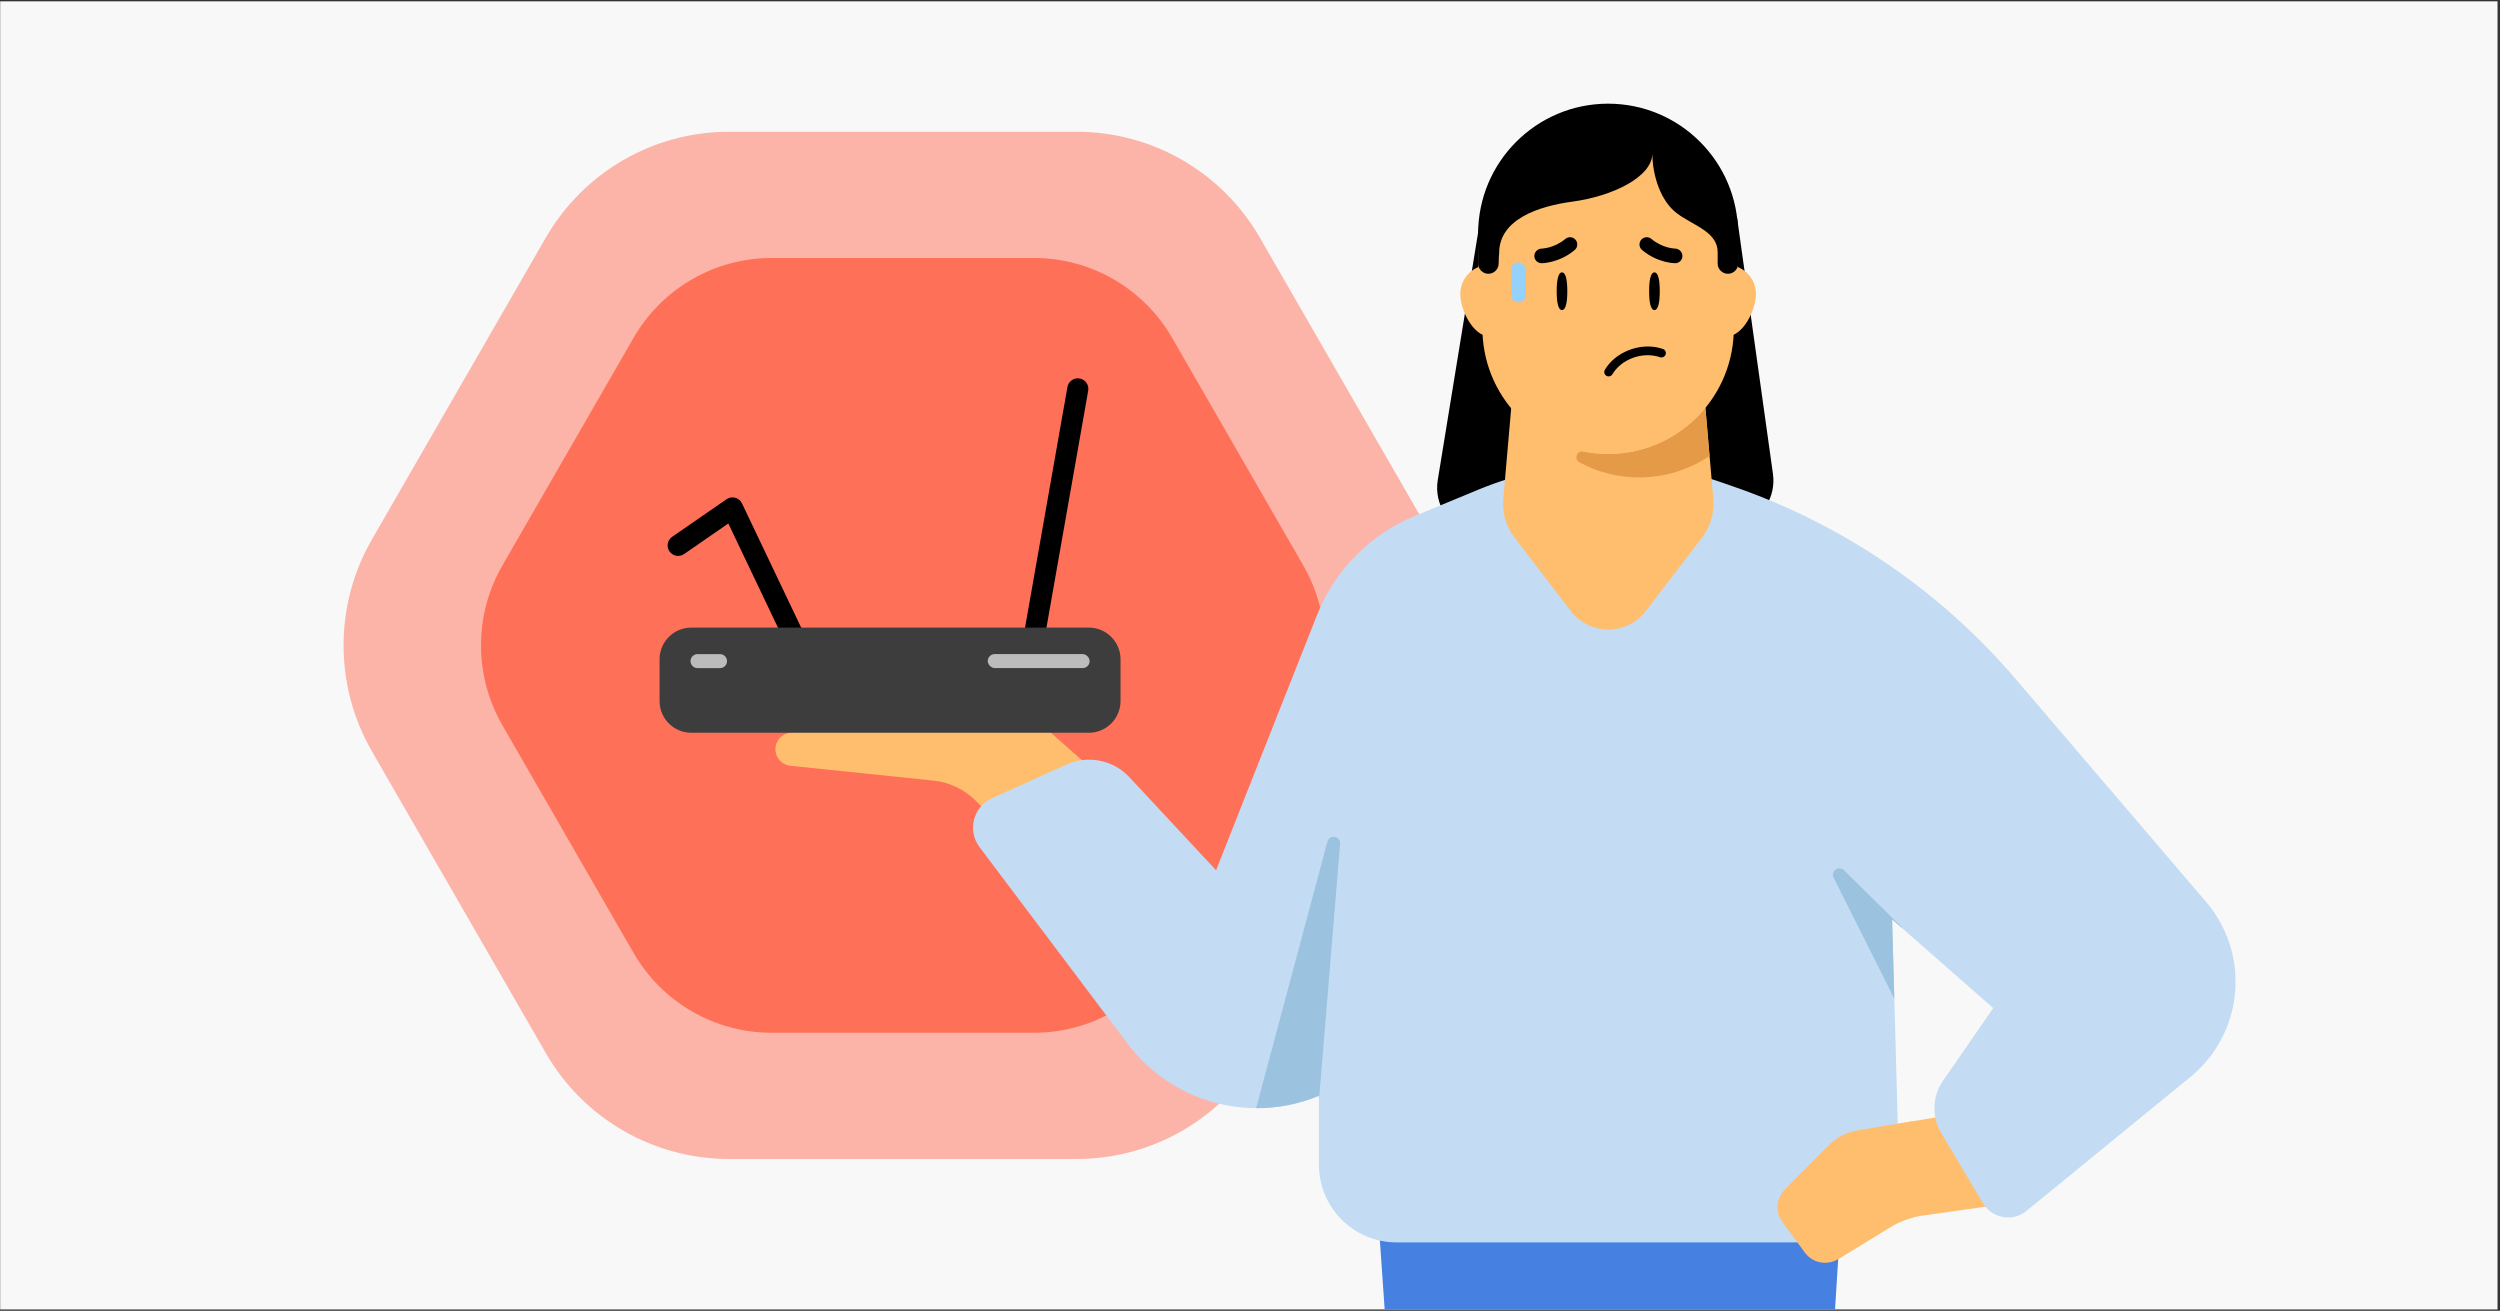 <svg fill="none" height="496" viewBox="0 0 946 496" width="946" xmlns="http://www.w3.org/2000/svg" xmlns:xlink="http://www.w3.org/1999/xlink"><rect x="0" y="0" width="946" height="496" fill="#333333" stroke="none"/><clipPath id="clip0_196_69"><path d="M.07.5H945.07V495.5H.07Z"/></clipPath><g clip-path="url(#clip0_196_69)"><path d="M0 0H945V495H0Z" fill="#f8f8f8" transform="matrix(1 0 0 1 .07 .5)"/><path d="M544.048 181.664 561.001 77.65 588.165 70.998 657.348 82.613 670.887 179.324C672.086 187.885 667.069 196.1 658.906 198.945L609.6 216.126 557.235 202.077C548.251 199.667 542.552 190.845 544.048 181.664Z" fill="#000000"/><path d="M703.03 427.701 737.073 422.079 756.457 455.889 727.369 459.995C723.096 460.598 718.993 462.071 715.312 464.325L695.519 476.443C691.325 479.011 685.862 477.936 682.953 473.969L674.463 462.392C671.715 458.645 672.096 453.458 675.361 450.152L691.788 433.52C694.827 430.442 698.762 428.405 703.03 427.701Z" fill="#ffbd6e"/><path d="M275.799 49.863C247.233 49.863 220.832 65.13 206.548 89.918L140.72 204.151C126.437 228.939 126.437 259.479 140.72 284.268L206.548 398.5C220.832 423.289 247.233 438.556 275.799 438.556H407.463C436.029 438.556 462.43 423.289 476.72 398.5L542.548 284.268C556.838 259.479 556.838 228.939 542.548 204.151L476.72 89.918C462.437 65.13 436.036 49.863 407.463 49.863H275.799Z" fill="#ff7059" opacity=".5"/><path d="M291.977 97.62C270.431 97.62 250.517 109.135 239.744 127.832L190.091 213.994C179.318 232.691 179.318 255.727 190.091 274.424L239.744 360.586C250.517 379.284 270.431 390.799 291.977 390.799H391.287C412.834 390.799 432.747 379.284 443.526 360.586L493.178 274.424C503.957 255.727 503.957 232.691 493.178 213.994L443.526 127.832C432.752 109.135 412.839 97.62 391.287 97.62H291.977Z" fill="#ff7059"/><path d="M521.483 459.788H696.608L685.589 636.163H533.727L521.483 459.788Z" fill="#4680e1"/><path d="M369.203 302.984 372.816 306.597 411.124 289.184 398.154 277.695C390.283 270.723 379.803 267.459 369.365 268.728L298.929 277.291C295.779 277.674 293.409 280.349 293.409 283.523 293.409 286.739 295.841 289.436 299.04 289.767L353.219 295.375C359.262 296.001 364.907 298.688 369.203 302.984Z" fill="#ffbd6e"/><path d="M498.366 232.739C505.077 215.78 518.38 202.267 535.233 195.293L559.413 185.286C588.821 173.115 621.676 172.175 651.731 182.644L656.483 184.299C697.671 198.645 734.306 223.679 762.638 256.838L834.783 341.273C851.735 361.114 849.057 391.015 828.847 407.527L766.818 458.207C761.605 462.466 753.826 461.097 750.38 455.315L734.575 428.795C730.896 422.621 731.156 414.868 735.24 408.955L754.229 381.464 715.983 347.902 718.537 439.927C718.996 456.469 705.712 470.127 689.163 470.127H528.47C512.241 470.127 499.085 456.971 499.085 440.742V414.638 414.638C473.3 425.375 443.517 417.282 426.713 394.971L370.667 320.559C365.948 314.293 368.256 305.267 375.405 302.036L403.552 289.314C411.689 285.636 421.266 287.559 427.353 294.092L460.158 329.301 498.366 232.739Z" fill="#c3dcf4"/><path clip-rule="evenodd" d="M719.655 351.124 715.983 347.902 716.815 377.902 693.856 332.135C692.614 329.658 695.793 327.348 697.765 329.294L719.375 350.62 719.655 351.124Z" fill="#9bc2de" fill-rule="evenodd"/><path clip-rule="evenodd" d="M499.085 415.694V414.638C491.366 417.852 483.289 419.379 475.31 419.342L502.289 318.489C503.06 315.605 507.34 316.348 507.095 319.323L499.159 415.595 499.085 415.694Z" fill="#9bc2de" fill-rule="evenodd"/><path d="M277.176 192.172 280.756 190.465C280.256 189.416 279.322 188.639 278.199 188.34 277.076 188.04 275.878 188.248 274.922 188.909L277.176 192.172ZM254.336 203.132C252.534 204.377 252.082 206.847 253.327 208.649 254.572 210.451 257.042 210.903 258.844 209.658L254.336 203.132ZM303.588 238.375 280.756 190.465 273.596 193.878 296.428 241.788 303.588 238.375ZM274.922 188.909 254.336 203.132 258.844 209.658 279.431 195.434 274.922 188.909Z" fill="#000000"/><path d="M408.536 143.213C410.703 143.595 412.155 145.671 411.773 147.84L395.253 241.617C395.153 242.185 394.607 242.567 394.039 242.467L388.243 241.444C387.675 241.344 387.293 240.797 387.393 240.229L403.913 146.453C404.295 144.284 406.369 142.83 408.536 143.213Z" fill="#000000"/><path d="M424.012 249.485V265.271C424.012 271.9 418.641 277.276 412.018 277.276H261.57C254.946 277.276 249.58 271.9 249.58 265.271V249.485C249.58 242.856 254.946 237.485 261.57 237.485H412.018C418.641 237.485 424.012 242.856 424.012 249.485Z" fill="#3d3d3d"/><rect fill="#bcbcbc" height="5.307" rx="2.637" width="38.544" x="373.772" y="247.498"/><path d="M272.452 247.515H263.942C262.478 247.515 261.292 248.702 261.292 250.167 261.292 251.632 262.478 252.82 263.942 252.82H272.452C273.916 252.82 275.102 251.632 275.102 250.167 275.102 248.702 273.916 247.515 272.452 247.515Z" fill="#bcbcbc"/><path d="M641.255 107.662 648.322 188.79C648.778 194.015 647.262 199.222 644.074 203.386L622.791 231.186C615.628 240.542 601.535 240.544 594.37 231.19L573.095 203.416C569.905 199.25 568.388 194.042 568.844 188.816L575.911 107.662H649.039 641.255Z" fill="#ffbd6e"/><path clip-rule="evenodd" d="M645.321 154.34 646.904 172.513C639.3 177.676 630.127 180.653 620.269 180.653 612.079 180.653 604.379 178.603 597.652 174.939 595.462 173.749 596.708 170.358 599.152 170.831 602.19 171.454 605.332 171.785 608.55 171.785 623.336 171.785 636.593 164.996 645.321 154.34Z" fill="#e59a48" fill-rule="evenodd"/><path d="M574.566 111.255C574.566 105.154 569.64 100.242 563.573 100.242 557.506 100.242 552.571 105.154 552.571 111.255 552.571 117.356 557.496 127.263 563.573 127.263 569.65 127.263 574.566 117.318 574.566 111.255Z" fill="#ffbd6e"/><path d="M664.452 111.255C664.452 105.154 659.527 100.242 653.45 100.242 647.373 100.242 642.448 105.154 642.448 111.255 642.448 117.356 647.373 127.263 653.45 127.263 659.527 127.263 664.452 117.318 664.452 111.255Z" fill="#ffbd6e"/><path d="M608.503 171.8C582.969 171.8 562.003 151.626 560.984 126.116L559.37 100.286C558.247 72.34 580.582 49.068 608.512 49.068 636.443 49.068 658.768 72.34 657.655 100.286L656.041 126.116C655.022 151.626 634.046 171.8 608.512 171.8H608.503Z" fill="#ffbd6e"/><path d="M593.067 110.198C593.067 114.134 592.569 117.321 591.06 117.321 589.551 117.321 589.052 114.134 589.052 110.198 589.052 106.263 589.551 103.076 591.06 103.076 592.569 103.076 593.067 106.263 593.067 110.198Z" fill="#000000"/><path d="M628.049 110.198C628.049 114.134 627.55 117.321 626.041 117.321 624.532 117.321 624.034 114.134 624.034 110.198 624.034 106.263 624.532 103.076 626.041 103.076 627.55 103.076 628.049 106.263 628.049 110.198Z" fill="#000000"/><rect fill="#95d1f9" height="15.112" rx="2.831" width="5.662" x="571.755" y="99.289"/><g fill="#000000"><path d="M581.673 94.672C581.003 95.191 580.578 95.995 580.587 96.892 580.606 98.385 581.824 99.614 583.335 99.604 583.629 99.603 590 99.519 595.854 94.615 597.024 93.642 597.176 91.931 596.203 90.74 595.231 89.578 593.503 89.427 592.332 90.4 588.055 94.001 583.357 94.075 583.297 94.076 582.693 94.086 582.136 94.341 581.673 94.672Z"/><path d="M635.551 94.672C636.222 95.191 636.646 95.995 636.637 96.892 636.618 98.385 635.4 99.614 633.89 99.604 633.596 99.603 627.224 99.519 621.371 94.615 620.2 93.642 620.049 91.931 621.021 90.74 621.994 89.578 623.722 89.427 624.892 90.4 629.169 94.001 633.868 94.075 633.927 94.076 634.532 94.086 635.089 94.341 635.551 94.672Z"/><path d="M628.165 135.182C629.104 135.434 629.979 134.975 630.265 134.162 630.57 133.314 630.113 132.36 629.264 132.064 628.87 131.929 628.465 131.801 628.064 131.694 620.343 129.623 611.224 133.25 607.273 139.944 607.054 140.326 606.994 140.769 607.103 141.199 607.213 141.63 607.479 141.985 607.867 142.216 607.991 142.298 608.126 142.344 608.281 142.385 609.001 142.579 609.759 142.264 610.136 141.622 613.362 136.141 620.856 133.183 627.227 134.892 627.546 134.977 627.874 135.065 628.181 135.196L628.186 135.178 628.165 135.182Z"/><path d="M657.73 99.723V88.446H657.692C657.692 61.284 635.669 39.231 608.512 39.231 581.356 39.231 559.323 61.284 559.323 88.446V99.695C559.323 101.829 561.05 103.595 563.201 103.595 565.353 103.595 567.089 101.829 567.089 99.695 567.089 98.382 567.155 97.04 567.287 95.69V95.69C567.287 82.935 582.336 77.992 594.978 76.298 610.151 74.264 625.257 66.965 625.257 58.017 625.257 66.721 628.563 76.233 634.547 80.724 640.749 85.379 649.964 87.68 649.964 95.435V95.435 99.723C649.964 101.867 651.701 103.595 653.842 103.595 655.984 103.595 657.73 101.867 657.73 99.723Z"/></g><path clip-rule="evenodd" d="M723.805 424.27 703.03 427.701C698.762 428.405 694.827 430.442 691.788 433.52L675.361 450.152C672.096 453.458 671.715 458.645 674.463 462.392L682.953 473.969C685.862 477.936 691.325 479.011 695.519 476.443L715.312 464.325C717.956 462.706 720.819 461.489 723.805 460.709V424.27Z" fill="#ffbd6e" fill-rule="evenodd"/></g></svg>